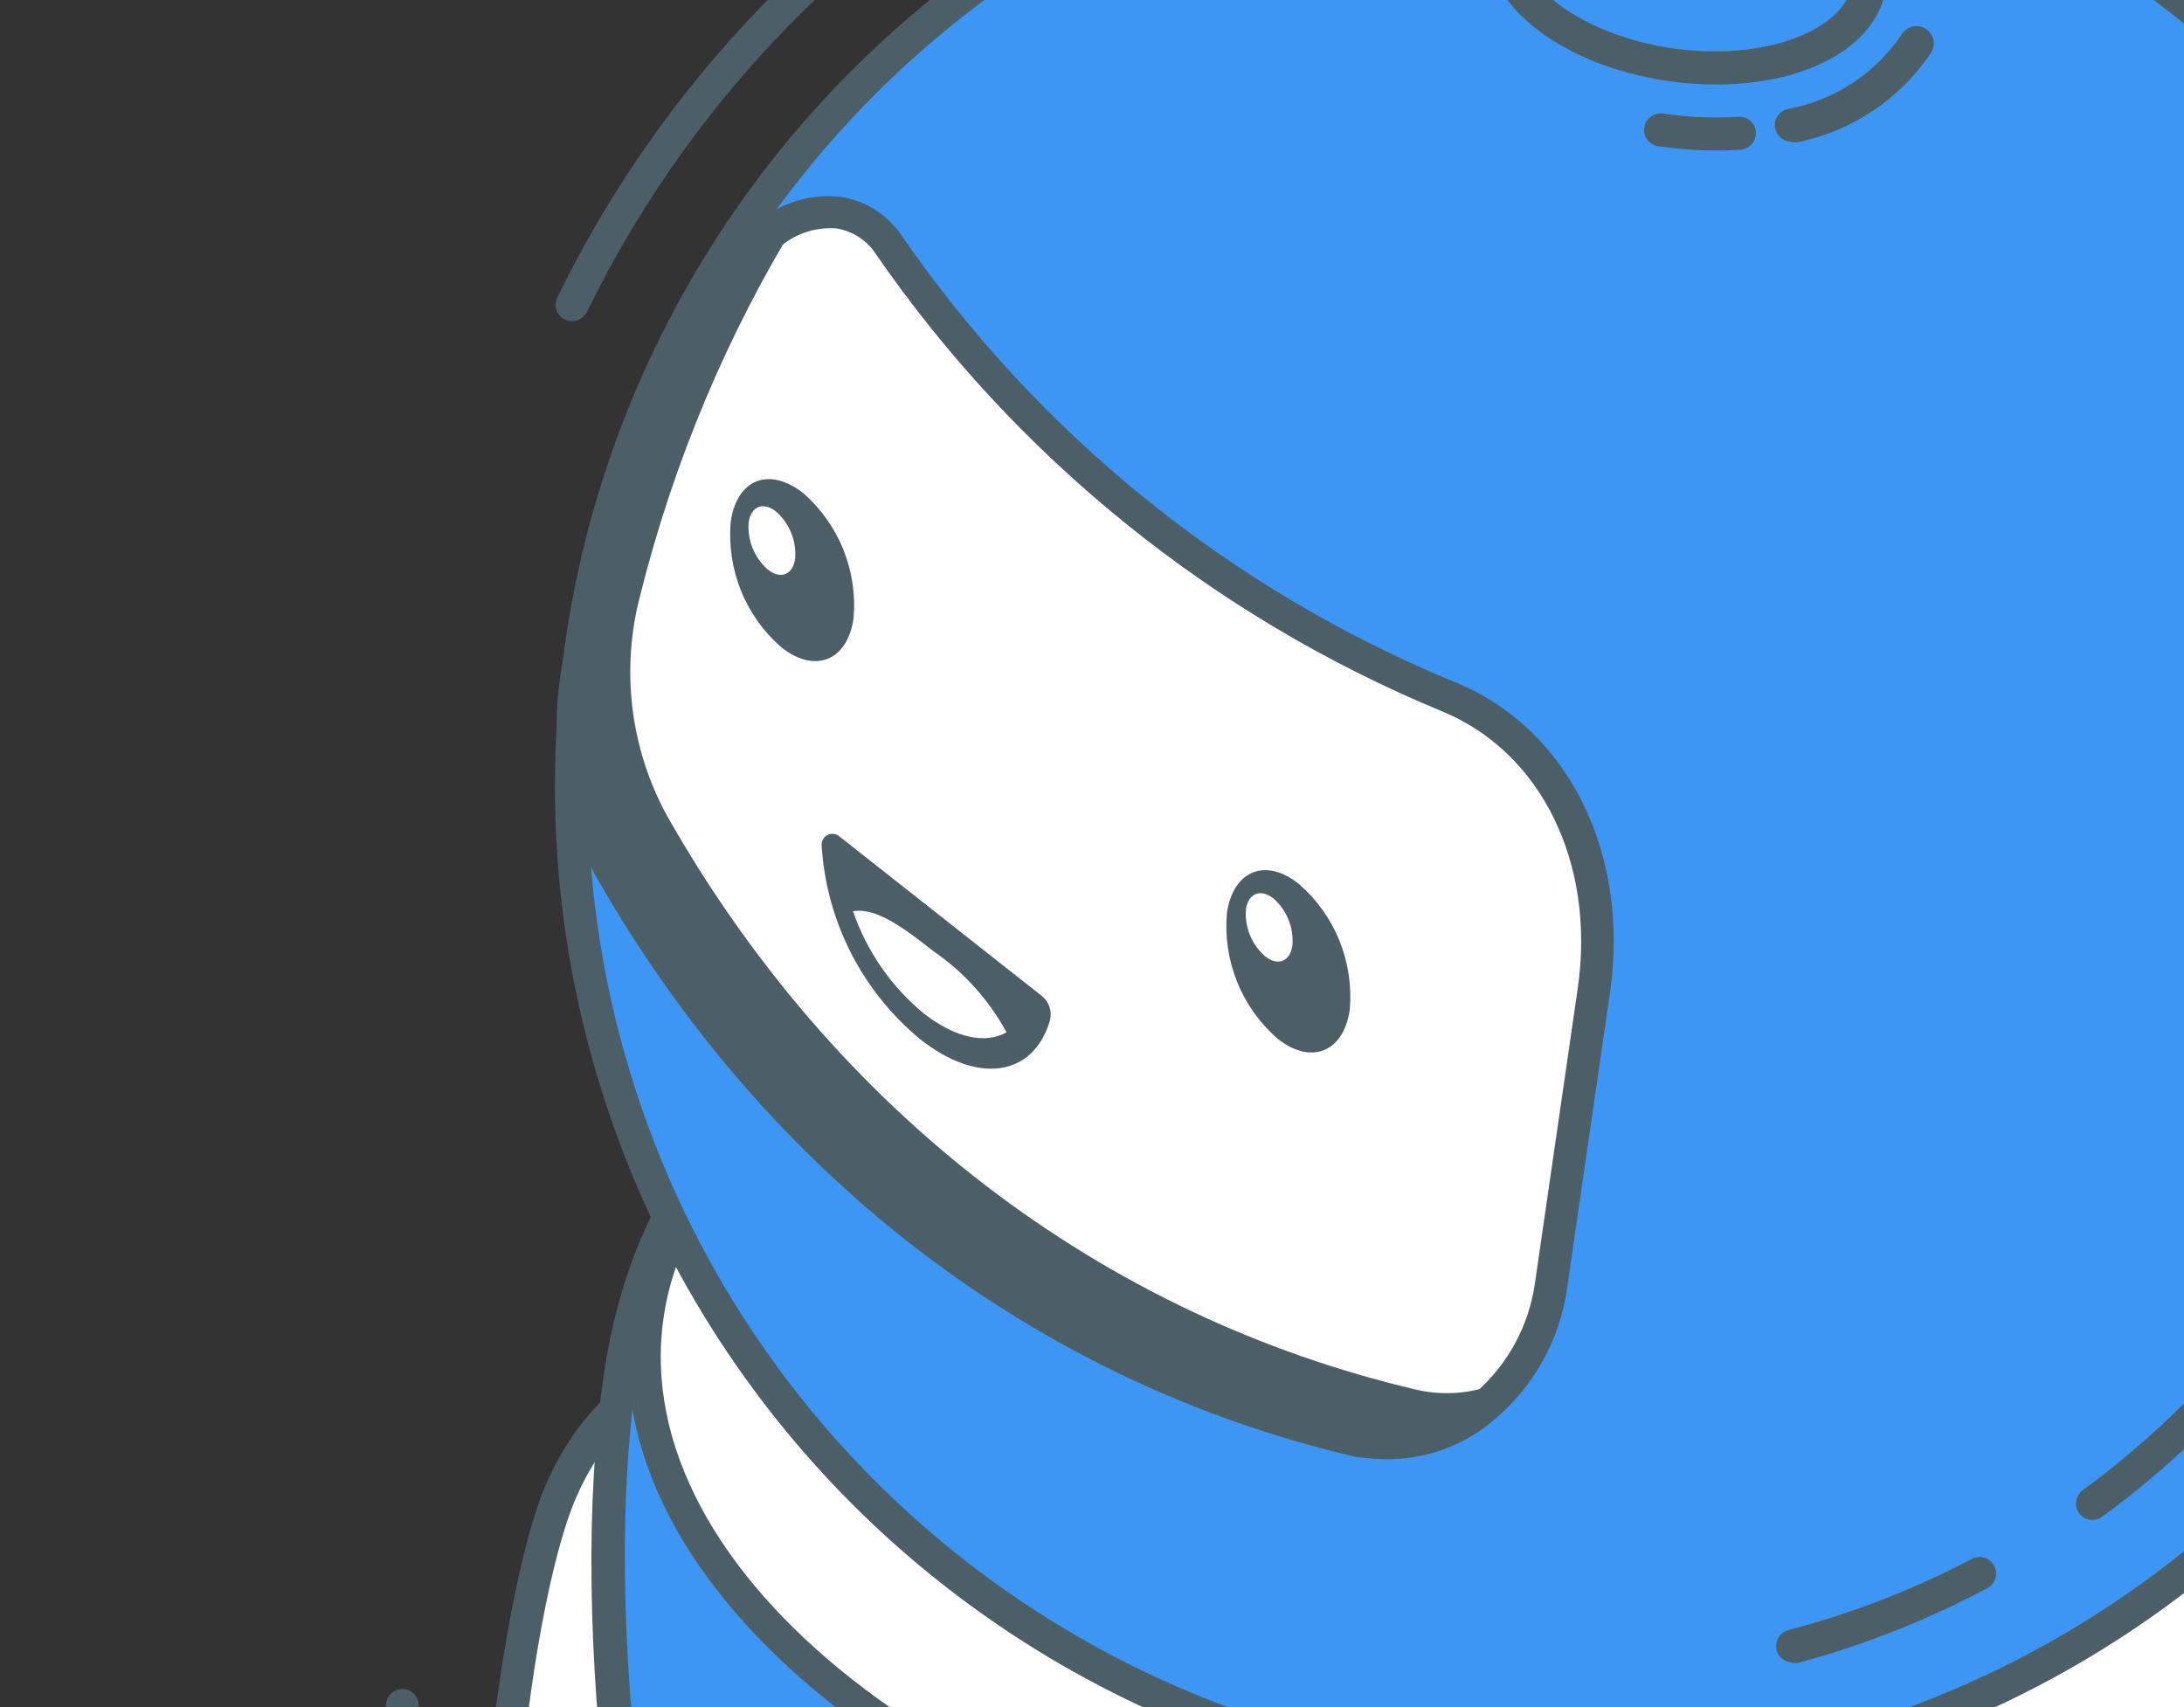 <svg width="371" height="290" viewBox="0 0 371 290" fill="none" xmlns="http://www.w3.org/2000/svg">
<rect x="0" y="0" width="371" height="290" fill="#333333" stroke="none"/>
<path d="M66.753 353.331C67.005 353.404 67.266 353.442 67.529 353.443C67.894 353.392 68.244 353.27 68.561 353.083C68.878 352.896 69.155 352.649 69.377 352.355C69.598 352.061 69.759 351.727 69.852 351.371C69.944 351.014 69.965 350.644 69.913 350.279C67.777 330.237 68.178 310.005 71.107 290.063C71.203 289.333 71.008 288.594 70.563 288.007C70.119 287.42 69.461 287.031 68.732 286.925C67.99 286.838 67.244 287.045 66.655 287.504C66.066 287.962 65.68 288.634 65.583 289.375C62.61 309.849 62.233 330.617 64.46 351.186C64.589 351.729 64.875 352.223 65.283 352.604C65.691 352.986 66.202 353.238 66.753 353.331Z" fill="#4D5F66"/>
<path d="M156.499 276.72C148.176 298.686 110.879 372.57 93.958 366.15C77.037 359.731 85.723 275.465 95.224 253.444C103.449 234.483 120.635 226.599 137.497 233.161C141.68 234.672 145.511 237.02 148.756 240.062C152.001 243.103 154.592 246.775 156.371 250.851C158.149 254.928 159.078 259.325 159.1 263.772C159.122 268.22 158.237 272.626 156.499 276.72Z" fill="white"/>
<path d="M94.85 369.11C117.028 372.33 154.844 288.897 159.133 277.555C161.006 273.114 161.959 268.339 161.933 263.52C161.908 258.7 160.905 253.936 158.985 249.515C157.065 245.094 154.269 241.108 150.764 237.799C147.26 234.49 143.121 231.926 138.597 230.263C136.098 229.305 133.501 228.624 130.853 228.233C114.736 225.893 100.115 235.093 92.723 252.213C84.556 271.031 76.227 337.76 85.921 360.681C86.502 362.417 87.428 364.018 88.643 365.388C89.858 366.758 91.337 367.868 92.991 368.652C93.596 368.859 94.218 369.012 94.85 369.11ZM130.048 233.778C132.287 234.096 134.483 234.668 136.594 235.483C153.098 241.653 160.338 258.594 153.913 275.552C143.572 302.849 109.258 365.541 95.655 363.566C95.417 363.568 95.18 363.534 94.952 363.464C93.076 362.37 91.686 360.603 91.065 358.521C82.659 338.429 89.356 274.105 97.826 254.501C104.161 239.719 116.63 231.83 130.048 233.778Z" fill="#4D5F66"/>
<path d="M390.908 275.763C379.456 354.644 291.578 510.448 212.697 498.996C133.815 487.544 93.844 313.104 105.286 234.296C115.364 164.877 181.743 157.417 260.625 168.869C339.506 180.321 400.96 206.529 390.908 275.763Z" fill="url(#paint0_linear_1_143)"/>
<path d="M390.908 275.763C379.456 354.644 291.578 510.448 212.697 498.996C133.815 487.544 93.844 313.104 105.286 234.296C115.364 164.877 181.743 157.417 260.625 168.869C339.506 180.321 400.96 206.529 390.908 275.763Z" fill="#3E96F4"/>
<path d="M212.282 501.843C291.94 513.407 381.572 359.557 393.679 276.166C405.249 196.471 323.532 175.171 261.026 166.097C198.519 157.022 114.082 154.199 102.512 233.894C90.405 317.285 132.587 490.273 212.282 501.843ZM260.221 171.641C355.773 185.514 396.393 218.473 388.134 275.361C376.602 354.797 288.309 507.219 213.087 496.298C137.865 485.377 96.524 314.135 108.056 234.699C116.315 177.811 164.668 157.769 260.221 171.641Z" fill="#4D5F66"/>
<path d="M238.233 325.424C160.841 314.189 103.407 268.539 109.951 223.463C116.495 178.387 184.539 150.955 261.932 162.19C339.324 173.426 396.758 219.076 390.214 264.152C383.67 309.227 315.626 336.66 238.233 325.424Z" fill="white"/>
<path d="M237.829 328.196C316.637 339.637 386.234 311.055 392.985 264.554C399.736 218.053 341.14 170.859 262.332 159.418C183.525 147.976 113.934 176.522 107.177 223.06C100.421 269.598 159.022 316.755 237.829 328.196ZM261.528 164.962C337.267 175.958 393.751 220.279 387.44 263.749C381.129 307.219 314.379 333.61 238.64 322.615C162.9 311.619 106.416 267.298 112.727 223.828C119.038 180.358 185.788 153.966 261.528 164.962Z" fill="#4D5F66"/>
<path d="M96.771 54.535C97.365 54.617 97.97 54.51 98.5 54.227C99.029 53.945 99.455 53.502 99.717 52.962C118.437 14.584 149.768 -16.203 188.469 -34.248C189.144 -34.561 189.669 -35.129 189.926 -35.828C190.183 -36.526 190.152 -37.299 189.84 -37.975C189.528 -38.651 188.96 -39.175 188.261 -39.432C187.562 -39.689 186.79 -39.658 186.114 -39.346C146.234 -20.751 113.953 10.979 94.672 50.531C94.508 50.861 94.411 51.221 94.388 51.59C94.365 51.958 94.416 52.327 94.537 52.675C94.659 53.024 94.85 53.344 95.097 53.618C95.345 53.892 95.645 54.113 95.979 54.269C96.223 54.409 96.492 54.499 96.771 54.535Z" fill="#4D5F66"/>
<path d="M242.132 301.419C149.53 287.975 85.36 202.009 98.804 109.407C112.248 16.806 198.215 -47.364 290.816 -33.92C383.418 -20.476 447.587 65.49 434.144 158.092C420.7 250.693 334.733 314.863 242.132 301.419Z" fill="#3E96F4"/>
<path d="M241.731 304.192C275.441 309.086 309.846 303.874 340.594 289.215C371.342 274.555 397.052 251.108 414.474 221.836C431.896 192.565 440.247 158.785 438.47 124.768C436.694 90.75 424.87 58.024 404.494 30.726C384.117 3.429 356.104 -17.213 323.997 -28.59C291.889 -39.966 257.129 -41.566 224.111 -33.188C191.094 -24.809 161.303 -6.827 138.506 18.483C115.708 43.793 100.928 75.295 96.034 109.005C89.522 154.201 101.205 200.135 128.52 236.727C155.834 273.32 196.549 297.582 241.731 304.192ZM290.415 -31.148C323.029 -26.413 353.506 -12.113 377.993 9.943C402.48 31.999 419.876 60.821 427.982 92.764C436.089 124.707 434.541 158.336 423.534 189.399C412.528 220.463 392.557 247.565 366.148 267.278C339.738 286.991 308.076 298.43 275.166 300.149C242.255 301.868 209.574 293.789 181.255 276.934C152.936 260.079 130.251 235.204 116.068 205.457C101.886 175.709 96.844 142.424 101.578 109.81C107.974 66.099 131.448 26.709 166.85 0.284C202.251 -26.142 246.69 -37.446 290.415 -31.148Z" fill="#4D5F66"/>
<path d="M355.002 258.172C355.73 258.279 356.472 258.103 357.074 257.68C379.546 241.254 397.133 219.032 407.956 193.387C418.779 167.742 422.431 139.639 418.522 112.08C418.414 111.343 418.018 110.68 417.42 110.236C416.823 109.792 416.074 109.603 415.337 109.711C414.601 109.819 413.937 110.216 413.493 110.813C413.049 111.411 412.86 112.16 412.969 112.896C416.739 139.446 413.222 166.522 402.795 191.228C392.367 215.934 375.42 237.341 353.767 253.161C353.173 253.606 352.779 254.268 352.672 255.002C352.565 255.737 352.755 256.484 353.198 257.079C353.411 257.372 353.681 257.619 353.991 257.807C354.3 257.994 354.644 258.118 355.002 258.172Z" fill="#4D5F66"/>
<path d="M304.155 282.38C304.511 282.504 304.887 282.558 305.264 282.541C316.479 279.523 327.318 275.247 337.573 269.794C338.234 269.449 338.73 268.857 338.954 268.146C339.177 267.435 339.109 266.665 338.765 266.004C338.42 265.343 337.828 264.847 337.117 264.623C336.406 264.4 335.636 264.467 334.975 264.812C325.086 270.019 314.632 274.073 303.819 276.896C303.457 276.991 303.118 277.157 302.821 277.384C302.524 277.611 302.275 277.895 302.088 278.218C301.901 278.542 301.779 278.899 301.73 279.27C301.681 279.64 301.706 280.017 301.803 280.378C301.956 280.905 302.26 281.376 302.678 281.732C303.096 282.088 303.61 282.313 304.155 282.38Z" fill="#4D5F66"/>
<path d="M103.437 146.917C131.979 197.296 177.328 231.999 231.079 244.709C245.682 248.112 260.924 235.681 263.398 218.64L270.707 168.295C273.959 145.895 263.895 125.524 245.862 118.188C207.419 102.32 174.41 75.63 150.843 41.362C145.115 32.982 132.989 34.354 126.903 44.039C114.185 64.364 104.769 86.578 99.005 109.851C95.747 122.323 97.331 135.565 103.437 146.917Z" fill="white"/>
<path d="M232.46 247.703C236.385 248.162 240.363 247.781 244.129 246.584C247.895 245.386 251.363 243.401 254.302 240.758C260.769 235.156 264.991 227.404 266.189 218.932L273.482 168.698C276.949 144.819 266.269 123.491 246.895 115.772C208.968 100.094 176.398 73.761 153.127 39.958C151.943 38.211 150.41 36.729 148.624 35.605C146.838 34.482 144.838 33.742 142.751 33.431C139.136 33.042 135.486 33.716 132.249 35.372C129.011 37.027 126.328 39.591 124.527 42.75C111.682 63.273 102.171 85.701 96.347 109.201C92.88 122.418 94.55 136.458 101.023 148.491C129.954 199.569 175.899 234.849 230.447 247.524L232.46 247.703ZM142.01 38.796C143.345 38.994 144.625 39.467 145.768 40.185C146.912 40.904 147.893 41.851 148.651 42.969C172.54 77.66 205.963 104.692 244.882 120.801C261.807 127.712 271.097 146.649 268.012 167.904L260.719 218.138C259.677 225.252 256.136 231.763 250.73 236.503C248.225 238.834 245.202 240.536 241.91 241.469C238.618 242.402 235.152 242.539 231.797 241.869C178.795 229.457 134.126 195.268 106.127 145.571C100.36 134.79 98.894 122.223 102.023 110.403C107.724 87.475 117.003 65.589 129.518 45.551C130.738 43.366 132.552 41.572 134.75 40.374C136.947 39.177 139.439 38.627 141.936 38.786L142.01 38.796Z" fill="#4D5F66"/>
<path d="M240.814 236.12C187.042 223.558 141.698 188.818 113.172 138.328C107.027 126.934 105.45 113.629 108.761 101.115C114.437 78.404 123.57 56.702 135.842 36.769C132.101 38.112 128.938 40.706 126.888 44.112C114.185 64.418 104.773 86.605 99.001 109.85C95.686 122.376 97.261 135.694 103.406 147.101C131.948 197.48 177.297 232.183 231.048 244.893C236.042 245.782 241.188 245.186 245.847 243.179C250.506 241.171 254.474 237.841 257.258 233.601C252.282 236.459 246.418 237.357 240.814 236.12Z" fill="#4D5F66"/>
<path d="M281.686 24.841C286.317 25.522 291.006 25.722 295.678 25.438C296.413 25.373 297.096 25.027 297.584 24.473C298.072 23.919 298.328 23.197 298.299 22.459C298.276 22.091 298.181 21.732 298.019 21.401C297.857 21.07 297.631 20.774 297.354 20.53C297.077 20.287 296.755 20.1 296.406 19.981C296.057 19.863 295.688 19.814 295.321 19.838C291.037 20.102 286.737 19.92 282.491 19.296C281.756 19.189 281.008 19.379 280.413 19.823C279.817 20.268 279.423 20.931 279.316 21.666C279.209 22.401 279.399 23.149 279.844 23.744C280.288 24.34 280.951 24.734 281.686 24.841Z" fill="#4D5F66"/>
<path d="M304.076 24.053C304.41 24.159 304.76 24.209 305.111 24.203C309.754 23.299 314.173 21.484 318.11 18.862C322.047 16.239 325.426 12.862 328.05 8.926C328.461 8.265 328.593 7.468 328.416 6.709C328.24 5.951 327.769 5.294 327.108 4.883C326.447 4.472 325.65 4.34 324.891 4.516C324.133 4.693 323.476 5.163 323.065 5.824C320.841 9.126 317.98 11.95 314.649 14.13C311.319 16.311 307.586 17.803 303.671 18.521C303.301 18.604 302.953 18.761 302.645 18.983C302.338 19.204 302.079 19.486 301.884 19.81C301.689 20.134 301.561 20.495 301.509 20.87C301.457 21.245 301.482 21.627 301.582 21.992C301.738 22.549 302.061 23.044 302.506 23.413C302.952 23.781 303.5 24.004 304.076 24.053Z" fill="#4D5F66"/>
<path d="M317.537 -2.677C316.078 7.377 300.925 13.481 283.699 10.98C266.474 8.479 253.645 -1.687 255.105 -11.741C256.565 -21.796 271.718 -27.899 288.98 -25.393C306.242 -22.887 318.997 -12.732 317.537 -2.677Z" fill="#3E96F4"/>
<path d="M283.297 13.752C302.334 16.516 318.73 9.65 320.458 -2.253C322.186 -14.155 308.715 -25.358 289.531 -28.143C270.346 -30.929 254.188 -23.877 252.481 -12.122C250.775 -0.367 264.224 10.983 283.297 13.752ZM288.578 -22.62C303.992 -20.383 315.979 -11.433 314.766 -3.079C313.553 5.275 299.517 10.446 284.102 8.208C268.688 5.97 256.665 -2.984 257.878 -11.338C259.091 -19.692 273.164 -24.858 288.578 -22.62Z" fill="#4D5F66"/>
<path d="M285.366 -0.516C291.206 0.332 296.05 -2.098 296.64 -6.164L306.654 -75.139L286.176 -78.112L276.162 -9.137C275.572 -5.071 279.488 -1.37 285.366 -0.516ZM300.151 -70.384L290.948 -6.99C290.246 -6.482 289.44 -6.137 288.588 -5.98C287.736 -5.823 286.859 -5.858 286.023 -6.082C283.066 -6.512 281.574 -7.936 281.533 -8.433L290.725 -71.752L300.151 -70.384Z" fill="#4D5F66"/>
<path d="M142.567 142.068C142.299 141.846 141.974 141.705 141.628 141.661C141.283 141.617 140.933 141.673 140.618 141.821C140.304 141.97 140.038 142.205 139.852 142.499C139.666 142.793 139.568 143.134 139.569 143.482C139.935 149.842 141.609 156.058 144.486 161.742C147.362 167.426 151.379 172.456 156.286 176.519C166.173 184.333 175.489 182.817 178.315 173.489C178.55 172.706 178.541 171.87 178.29 171.093C178.039 170.315 177.557 169.631 176.909 169.133L142.567 142.068Z" fill="#4D5F66"/>
<path d="M156.917 172.156C151.385 167.587 147.228 161.575 144.907 154.787C148.775 154.14 153.453 157.537 158.462 161.51C163.677 165.069 167.969 169.82 170.982 175.368C167.449 177.346 162.411 176.426 156.917 172.156Z" fill="white"/>
<path d="M208.419 155.101C208.067 159.069 208.657 163.065 210.14 166.762C211.623 170.46 213.958 173.756 216.954 176.382C222.701 180.99 228.232 178.774 229.284 171.529C229.635 167.56 229.045 163.565 227.562 159.867C226.079 156.169 223.745 152.874 220.748 150.248C215.012 145.565 209.465 147.893 208.419 155.101Z" fill="#4D5F66"/>
<path d="M124.135 88.589C123.777 92.563 124.363 96.566 125.845 100.27C127.328 103.975 129.664 107.277 132.665 109.907C138.412 114.516 143.948 112.262 144.995 105.054C145.346 101.086 144.756 97.09 143.273 93.392C141.79 89.695 139.456 86.399 136.459 83.773C130.664 79.233 125.181 81.381 124.135 88.589Z" fill="#4D5F66"/>
<path d="M211.654 154.437C211.533 155.935 211.764 157.441 212.328 158.833C212.893 160.226 213.775 161.467 214.905 162.458C217.072 164.169 219.155 163.339 219.547 160.641C219.675 159.147 219.45 157.643 218.892 156.251C218.334 154.859 217.457 153.618 216.333 152.626C214.165 150.915 212.045 151.739 211.654 154.437Z" fill="white"/>
<path d="M127.173 88.728C127.052 90.226 127.283 91.732 127.848 93.124C128.412 94.517 129.295 95.758 130.425 96.749C132.592 98.46 134.669 97.667 135.067 94.932C135.194 93.438 134.97 91.934 134.412 90.542C133.853 89.15 132.977 87.909 131.852 86.917C129.69 85.168 127.57 85.993 127.173 88.728Z" fill="white"/>
<defs>
<linearGradient id="paint0_linear_1_143" x1="85.955" y1="332.868" x2="387.492" y2="331.014" gradientUnits="userSpaceOnUse">
<stop offset="0.01" stop-color="#C1A1D5"/>
<stop offset="0.04" stop-color="#C8ABDA"/>
<stop offset="0.1" stop-color="#DAC6E6"/>
<stop offset="0.18" stop-color="#F7F2F9"/>
<stop offset="0.2" stop-color="white"/>
<stop offset="0.23" stop-color="#F9F5FB"/>
<stop offset="0.29" stop-color="#E9DBF2"/>
<stop offset="0.36" stop-color="#D1B4E3"/>
<stop offset="0.43" stop-color="#B395D6"/>
<stop offset="0.49" stop-color="#9C7DCB"/>
<stop offset="0.56" stop-color="#8E6EC5"/>
<stop offset="0.61" stop-color="#8969C3"/>
<stop offset="0.76" stop-color="#9471C6"/>
<stop offset="1" stop-color="#B086CC"/>
</linearGradient>
</defs>
</svg>

